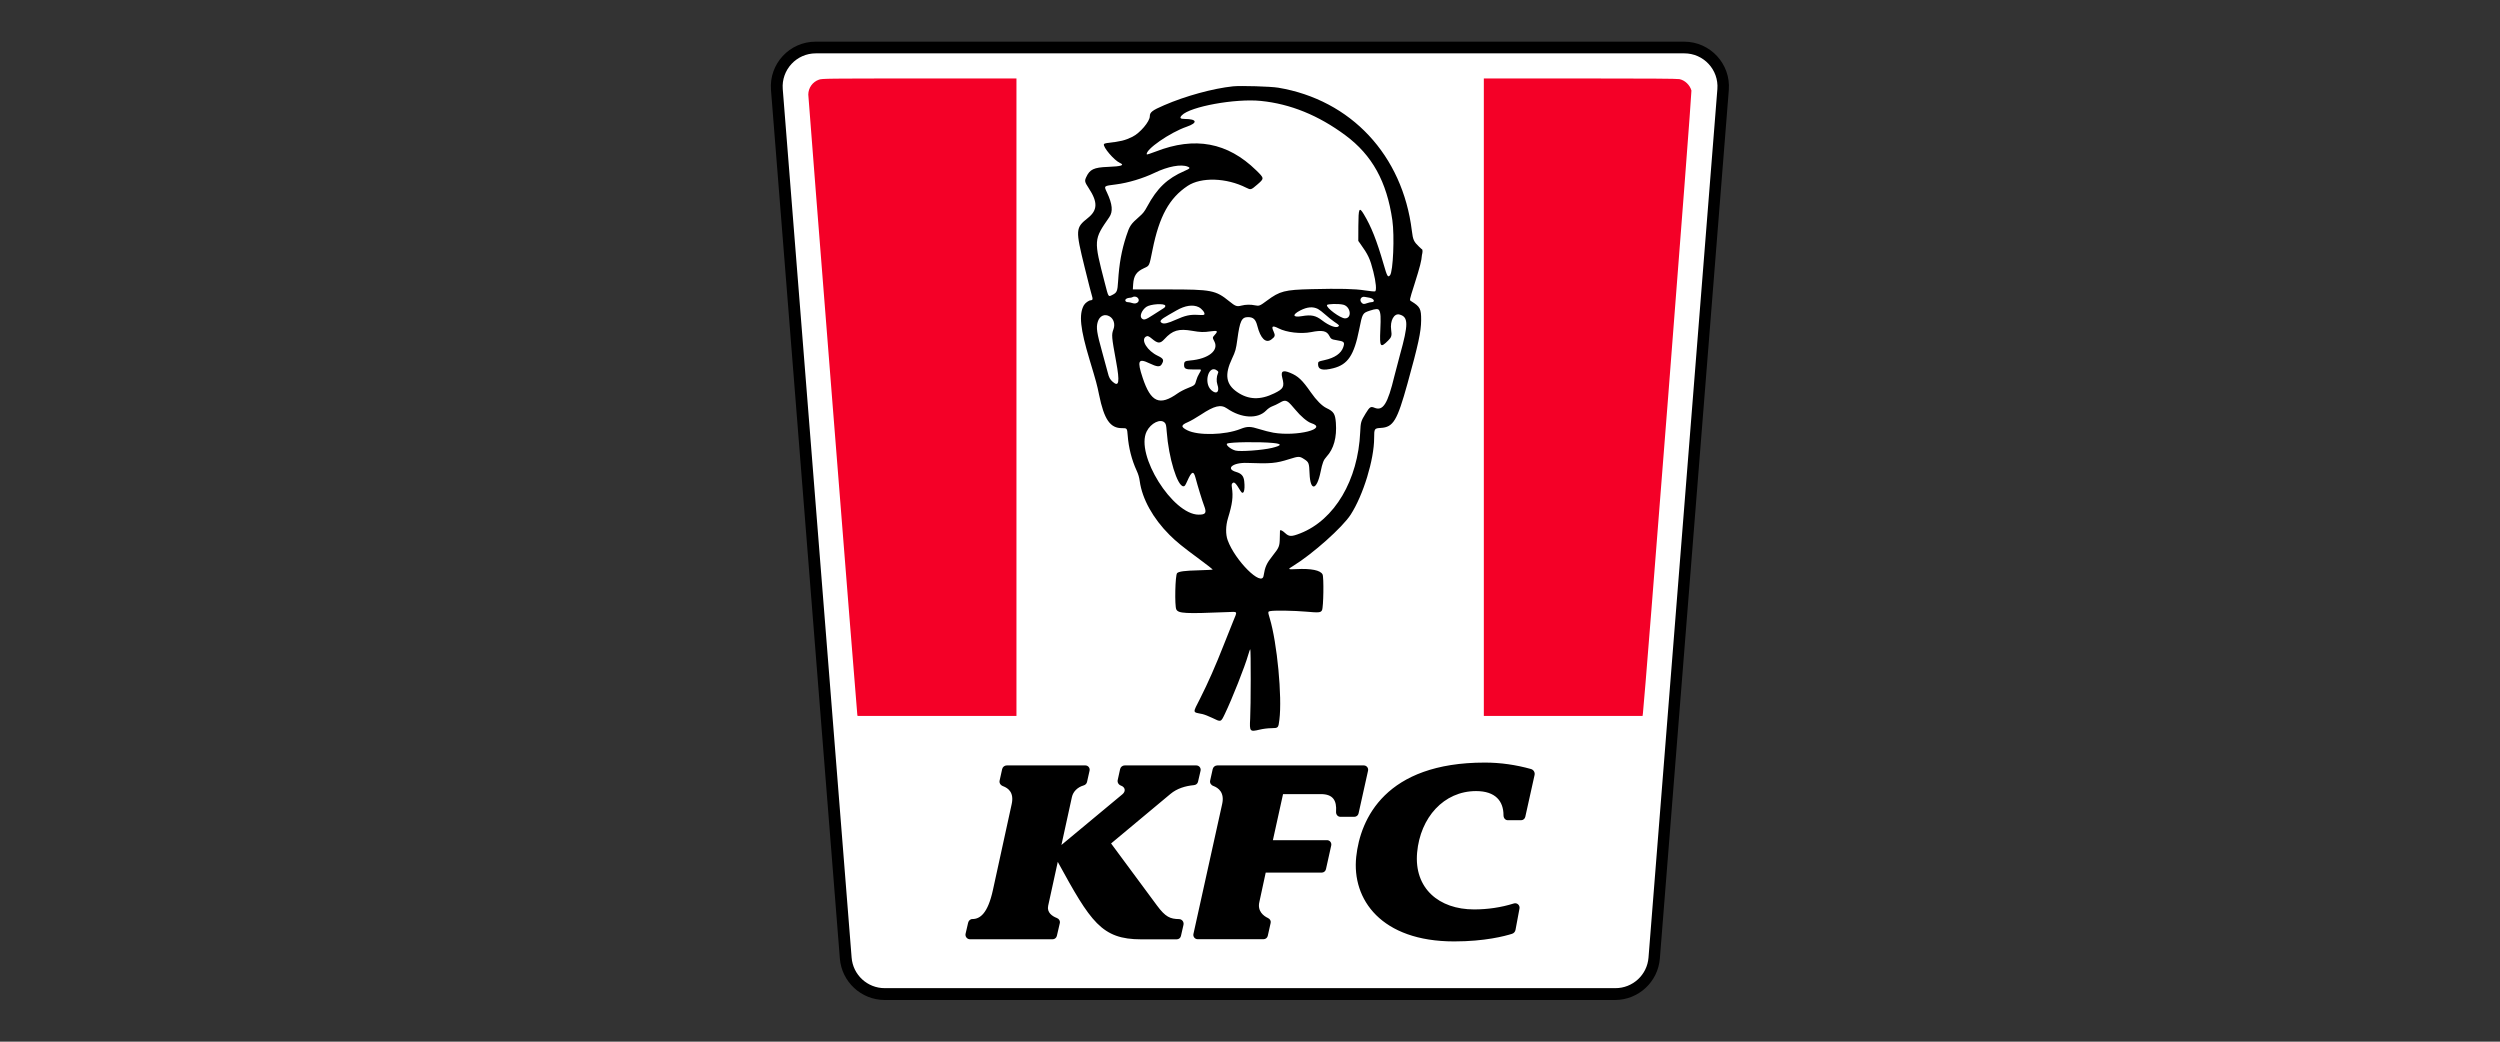 <svg width="120" height="50" viewBox="0 0 120 50" fill="none" xmlns="http://www.w3.org/2000/svg">
<rect x="0" y="0" width="120" height="50" fill="#333333" stroke="none"/>
<path d="M39.159 2C37.901 1.994 36.907 3.065 37.007 4.319L40.313 46.011C40.404 47.131 41.337 47.995 42.461 48H77.529C78.651 47.993 79.582 47.13 79.673 46.011L82.983 4.319C83.08 3.071 82.095 2.003 80.843 2H39.159Z" fill="black"/>
<path d="M80.843 2.561C81.772 2.558 82.506 3.349 82.434 4.276L79.128 45.967C79.062 46.796 78.368 47.434 77.537 47.431H42.469C41.638 47.434 40.944 46.796 40.878 45.967L37.572 4.276C37.5 3.349 38.234 2.558 39.163 2.561H80.843Z" fill="white"/>
<path fill-rule="evenodd" clip-rule="evenodd" d="M41.15 34.298L41.163 34.366H48.79V3.766L44.131 3.767C39.684 3.767 39.465 3.77 39.313 3.823C39.006 3.928 38.8 4.216 38.798 4.541C38.798 4.696 41.128 34.194 41.15 34.298ZM71.224 34.366H78.843L78.86 34.239C78.956 33.484 81.218 4.45 81.189 4.346C81.115 4.081 80.878 3.854 80.616 3.798C80.51 3.775 79.071 3.766 75.844 3.766H71.224V34.366Z" fill="#F40027"/>
<path fill-rule="evenodd" clip-rule="evenodd" d="M61.053 21.5C60.594 21.61 59.529 21.688 59.304 21.627C59.069 21.564 58.804 21.339 58.908 21.291C59.066 21.217 60.455 21.2 61.11 21.263C61.551 21.306 61.532 21.384 61.053 21.5ZM56.002 20.716C56.095 21.98 56.513 23.343 56.806 23.343C56.866 23.343 56.893 23.305 56.988 23.093C57.2 22.614 57.291 22.579 57.386 22.939C57.49 23.334 57.708 24.043 57.794 24.267C57.93 24.62 57.879 24.705 57.533 24.703C56.286 24.699 54.49 21.826 55.038 20.713C55.239 20.306 55.708 20.078 55.907 20.29C55.966 20.353 55.979 20.41 56.002 20.716ZM62.938 20.31C63.779 20.576 62.258 20.961 61.125 20.77C60.962 20.742 60.661 20.666 60.456 20.6C60.019 20.461 59.87 20.46 59.543 20.59C58.807 20.885 57.509 20.916 56.988 20.652C56.672 20.492 56.679 20.406 57.017 20.263C57.14 20.211 57.419 20.051 57.637 19.907C58.297 19.471 58.6 19.399 58.9 19.608C59.58 20.078 60.367 20.122 60.769 19.711C60.87 19.608 60.971 19.539 61.083 19.497C61.174 19.463 61.309 19.399 61.383 19.355C61.621 19.213 61.694 19.204 61.833 19.297C61.887 19.334 62.042 19.499 62.175 19.664C62.43 19.976 62.755 20.252 62.938 20.31ZM58.458 17.927C58.393 18.069 58.382 18.306 58.433 18.452C58.558 18.807 58.395 18.959 58.141 18.726C57.752 18.369 58.025 17.467 58.425 17.791C58.486 17.841 58.49 17.856 58.458 17.927ZM58.113 15.904C58.437 15.857 58.476 15.887 58.322 16.058C58.191 16.203 58.191 16.2 58.29 16.389C58.516 16.821 58.004 17.227 57.139 17.302C56.871 17.326 56.836 17.351 56.836 17.523C56.836 17.698 56.918 17.738 57.264 17.734C57.657 17.73 57.644 17.729 57.644 17.769C57.644 17.788 57.604 17.866 57.556 17.942C57.507 18.017 57.447 18.159 57.421 18.257C57.362 18.484 57.348 18.497 57.005 18.632C56.849 18.693 56.635 18.804 56.532 18.878C55.659 19.499 55.238 19.313 54.847 18.132C54.575 17.311 54.636 17.181 55.173 17.439C55.533 17.612 55.676 17.625 55.758 17.491C55.885 17.283 55.852 17.211 55.57 17.077C55.076 16.842 54.75 16.323 54.996 16.162C55.078 16.108 55.139 16.128 55.291 16.257C55.574 16.496 55.688 16.501 55.89 16.28C56.281 15.852 56.573 15.765 57.229 15.88C57.625 15.949 57.774 15.953 58.113 15.904ZM53.448 15.798C53.347 16.072 53.353 16.148 53.575 17.361C53.755 18.34 53.712 18.593 53.413 18.33C53.281 18.214 53.23 18.121 53.175 17.893C53.151 17.798 53.029 17.349 52.904 16.897C52.646 15.972 52.61 15.729 52.69 15.455C52.776 15.158 53.026 15.043 53.268 15.191C53.459 15.307 53.534 15.562 53.448 15.798ZM66.635 16.343C66.794 16.184 66.815 16.108 66.776 15.837C66.713 15.399 66.914 15.027 67.175 15.097C67.607 15.211 67.61 15.559 67.195 17.046C67.106 17.367 66.987 17.82 66.931 18.052C66.609 19.389 66.385 19.744 65.974 19.572C65.793 19.496 65.745 19.528 65.548 19.851C65.325 20.215 65.311 20.264 65.29 20.741C65.189 23.047 64.059 24.957 62.415 25.6C61.988 25.767 61.876 25.765 61.685 25.586C61.555 25.464 61.449 25.416 61.439 25.474C61.437 25.487 61.433 25.645 61.43 25.827C61.424 26.218 61.397 26.285 61.084 26.678C60.795 27.041 60.721 27.207 60.651 27.642C60.564 28.182 59.285 26.911 58.928 25.93C58.825 25.648 58.831 25.239 58.944 24.869C59.156 24.178 59.198 23.844 59.131 23.398C59.113 23.273 59.118 23.234 59.157 23.195C59.241 23.111 59.313 23.178 59.538 23.555C59.683 23.799 59.774 23.573 59.723 23.098C59.697 22.851 59.59 22.728 59.336 22.654C58.806 22.5 59.174 22.195 59.858 22.22C60.998 22.263 61.245 22.241 61.885 22.038C62.341 21.895 62.378 21.895 62.599 22.038C62.824 22.183 62.84 22.226 62.859 22.73C62.892 23.596 63.204 23.549 63.388 22.651C63.477 22.213 63.531 22.076 63.672 21.924C64.022 21.545 64.174 20.994 64.122 20.293C64.09 19.866 64.018 19.752 63.675 19.59C63.458 19.487 63.186 19.214 62.922 18.835C62.505 18.236 62.312 18.054 61.926 17.895C61.573 17.75 61.468 17.816 61.549 18.13C61.662 18.565 61.612 18.663 61.164 18.881C60.488 19.211 59.921 19.19 59.379 18.815C58.843 18.445 58.773 17.98 59.138 17.211C59.302 16.864 59.328 16.77 59.394 16.284C59.512 15.405 59.6 15.222 59.902 15.222C60.159 15.222 60.271 15.327 60.351 15.641C60.506 16.248 60.754 16.491 61.021 16.298C61.205 16.164 61.222 16.105 61.133 15.913C61.011 15.651 61.076 15.61 61.371 15.761C61.758 15.959 62.448 16.038 62.935 15.941C63.465 15.835 63.683 15.878 63.803 16.114C63.884 16.272 63.914 16.291 64.151 16.328C64.525 16.387 64.558 16.42 64.477 16.664C64.377 16.963 64.068 17.178 63.583 17.284C63.272 17.352 63.267 17.355 63.267 17.49C63.267 17.747 63.495 17.804 64.002 17.674C64.698 17.496 64.996 17.05 65.24 15.82C65.395 15.04 65.401 15.028 65.75 14.912C66.041 14.815 66.155 14.812 66.203 14.9C66.273 15.031 66.284 15.214 66.255 15.848C66.218 16.668 66.258 16.72 66.635 16.343ZM63.618 15.104C63.746 15.22 63.941 15.375 64.052 15.45C64.286 15.607 64.299 15.621 64.24 15.671C64.132 15.76 63.794 15.634 63.465 15.381C63.155 15.142 62.942 15.097 62.49 15.175C62.048 15.252 62.009 15.108 62.415 14.9C62.749 14.729 63.019 14.707 63.261 14.83C63.329 14.865 63.49 14.988 63.618 15.104ZM57.813 15.086C57.798 15.124 57.746 15.129 57.488 15.114C57.118 15.094 56.889 15.145 56.432 15.35C56.074 15.511 55.882 15.557 55.784 15.509C55.624 15.429 55.691 15.345 56.103 15.111C56.235 15.036 56.402 14.941 56.474 14.899C56.881 14.664 57.259 14.608 57.535 14.741C57.688 14.816 57.843 15.008 57.813 15.086ZM64.56 15.282C64.341 15.282 63.647 14.77 63.695 14.644C63.718 14.583 64.258 14.571 64.478 14.626C64.836 14.717 64.907 15.282 64.56 15.282ZM55.806 14.825C55.73 14.871 55.519 15.005 55.336 15.125C54.984 15.355 54.9 15.379 54.799 15.279C54.692 15.171 54.804 14.892 55.018 14.734C55.209 14.592 55.915 14.547 55.934 14.676C55.941 14.728 55.913 14.761 55.806 14.825ZM65.828 14.504C65.789 14.504 65.701 14.524 65.63 14.549C65.465 14.607 65.433 14.605 65.361 14.534C65.23 14.403 65.329 14.214 65.51 14.25C65.568 14.261 65.672 14.28 65.741 14.292C65.957 14.331 66.028 14.504 65.828 14.504ZM54.353 14.548C54.283 14.524 54.188 14.504 54.142 14.504C54.02 14.504 53.971 14.405 54.061 14.341C54.098 14.316 54.168 14.294 54.218 14.294C54.268 14.294 54.329 14.281 54.354 14.265C54.422 14.22 54.537 14.229 54.598 14.284C54.762 14.433 54.58 14.629 54.353 14.548ZM56.857 8.206C56.027 8.567 55.542 9.029 55.065 9.914C54.936 10.152 54.868 10.24 54.698 10.388C54.273 10.76 54.222 10.834 54.06 11.333C53.836 12.022 53.72 12.66 53.669 13.498C53.64 13.98 53.613 14.044 53.398 14.153C53.191 14.257 53.215 14.294 53.025 13.56C52.494 11.506 52.494 11.508 53.245 10.425C53.431 10.158 53.398 9.803 53.137 9.245C52.981 8.913 52.963 8.929 53.576 8.851C54.146 8.779 54.875 8.559 55.421 8.295C56.062 7.986 56.695 7.868 57.011 8C57.149 8.058 57.126 8.089 56.857 8.206ZM66.833 10.57C66.942 11.327 66.87 13.041 66.721 13.212C66.617 13.332 66.585 13.278 66.412 12.678C66.082 11.537 65.82 10.876 65.462 10.282C65.24 9.913 65.206 9.987 65.201 10.848L65.198 11.564L65.287 11.688C65.671 12.221 65.765 12.422 65.919 13.036C66.048 13.546 66.084 13.954 66.003 13.985C65.973 13.997 65.759 13.977 65.528 13.941C65.019 13.862 64.332 13.846 62.953 13.879C61.666 13.91 61.432 13.97 60.815 14.429C60.472 14.684 60.438 14.697 60.248 14.657C60.034 14.611 59.793 14.615 59.586 14.669C59.367 14.726 59.302 14.703 59.005 14.462C58.349 13.93 58.153 13.892 56.077 13.892L54.376 13.891L54.391 13.652C54.417 13.234 54.547 13.04 54.913 12.872C55.181 12.748 55.159 12.794 55.323 11.983C55.645 10.382 56.127 9.507 57.006 8.923C57.656 8.492 58.87 8.53 59.82 9.011C60.037 9.121 60.051 9.117 60.344 8.864C60.693 8.562 60.693 8.563 60.299 8.177C58.925 6.834 57.352 6.541 55.471 7.276C55.243 7.364 55.052 7.426 55.047 7.413C54.961 7.19 56.157 6.359 56.964 6.082C57.505 5.896 57.46 5.711 56.873 5.71C56.646 5.71 56.607 5.661 56.73 5.533C57.129 5.115 59.299 4.721 60.52 4.844C61.939 4.987 63.285 5.534 64.581 6.495C65.864 7.447 66.566 8.717 66.833 10.57ZM55.191 5.581C55.191 5.833 54.718 6.39 54.354 6.567C53.993 6.743 53.798 6.79 53.133 6.866C53.062 6.874 52.997 6.899 52.988 6.922C52.936 7.058 53.478 7.695 53.748 7.816C54.003 7.93 53.837 7.986 53.172 8.011C52.502 8.037 52.308 8.13 52.136 8.507C52.054 8.687 52.065 8.736 52.259 9.032C52.7 9.703 52.689 10.089 52.217 10.464C51.623 10.937 51.618 11.017 52.063 12.83C52.235 13.528 52.395 14.156 52.42 14.224C52.466 14.353 52.445 14.414 52.355 14.414C52.267 14.414 52.085 14.545 52.027 14.65C51.779 15.093 51.851 15.777 52.301 17.271C52.62 18.328 52.658 18.47 52.755 18.946C52.998 20.139 53.289 20.56 53.865 20.551C54.096 20.548 54.104 20.558 54.128 20.89C54.173 21.49 54.321 22.073 54.561 22.595C54.639 22.764 54.683 22.914 54.709 23.104C54.825 23.948 55.349 24.89 56.138 25.676C56.474 26.01 56.74 26.226 57.592 26.856C57.933 27.109 58.212 27.325 58.212 27.337C58.212 27.348 57.906 27.365 57.532 27.375C56.869 27.391 56.582 27.429 56.501 27.511C56.409 27.602 56.377 29.086 56.463 29.252C56.564 29.447 56.884 29.464 58.908 29.381C59.428 29.36 59.4 29.319 59.2 29.803C59.118 30.001 58.911 30.52 58.74 30.956C58.352 31.945 57.986 32.776 57.608 33.524C57.239 34.253 57.228 34.174 57.711 34.274C57.805 34.294 58.017 34.376 58.184 34.457C58.613 34.667 58.598 34.672 58.793 34.268C59.138 33.553 59.758 31.985 59.911 31.442C59.954 31.29 60 31.165 60.013 31.165C60.044 31.165 60.041 33.92 60.008 34.5C59.974 35.117 59.99 35.135 60.462 35.023C60.634 34.982 60.848 34.955 61.024 34.953C61.361 34.948 61.361 34.948 61.411 34.546C61.549 33.448 61.301 30.848 60.948 29.68C60.852 29.36 60.852 29.352 60.987 29.33C61.204 29.294 62.123 29.31 62.685 29.359C63.315 29.415 63.397 29.407 63.457 29.288C63.528 29.148 63.549 27.706 63.483 27.573C63.383 27.372 62.937 27.282 62.228 27.317C61.8 27.338 61.796 27.333 62.08 27.159C63.016 26.582 64.44 25.312 64.833 24.702C65.436 23.767 65.959 22.061 65.959 21.024C65.96 20.573 65.969 20.559 66.28 20.54C66.879 20.504 67.063 20.197 67.559 18.412C68.079 16.54 68.212 15.924 68.215 15.371C68.219 14.823 68.166 14.72 67.746 14.463C67.647 14.402 67.638 14.453 67.894 13.643C68.164 12.787 68.232 12.52 68.253 12.24C68.253 12.24 68.301 12.071 68.271 11.994C68.247 11.93 68.326 12.047 68.123 11.851C67.859 11.597 67.823 11.517 67.769 11.079C67.327 7.449 64.847 4.794 61.353 4.209C60.991 4.149 59.551 4.106 59.184 4.144C58.22 4.246 56.906 4.606 55.881 5.05C55.306 5.298 55.191 5.387 55.191 5.581Z" fill="black"/>
<path d="M72.377 39.371H73.011C73.109 39.371 73.193 39.302 73.214 39.207L73.659 37.202C73.688 37.075 73.612 36.948 73.487 36.913C72.765 36.711 72.021 36.604 71.272 36.604C66.504 36.602 65.294 39.298 65.099 41.123C64.879 43.175 66.299 45.188 69.799 45.188C71.273 45.188 72.234 44.932 72.578 44.823C72.663 44.796 72.728 44.724 72.744 44.636L72.935 43.61C72.965 43.451 72.82 43.319 72.666 43.366C72.046 43.56 71.399 43.653 70.75 43.652C69.078 43.651 67.867 42.648 68.022 40.92C68.173 39.245 69.299 37.972 70.852 37.972C71.787 37.972 72.168 38.459 72.168 39.132C72.168 39.27 72.257 39.371 72.377 39.371ZM50.312 43.476L50.773 41.369C52.353 44.257 52.876 45.088 54.773 45.088H56.483C56.58 45.088 56.664 45.022 56.685 44.928L56.807 44.392C56.838 44.254 56.739 44.12 56.597 44.117C56.169 44.109 55.946 44.021 55.533 43.462L53.332 40.486L56.184 38.107C56.493 37.849 56.893 37.725 57.307 37.687C57.411 37.677 57.485 37.613 57.505 37.524L57.627 36.995C57.657 36.864 57.557 36.74 57.422 36.74H53.986C53.88 36.74 53.788 36.814 53.765 36.918L53.65 37.441C53.624 37.557 53.694 37.669 53.806 37.709C54.01 37.781 54.051 37.98 53.876 38.125L50.948 40.559L51.451 38.261C51.51 37.991 51.727 37.784 52.007 37.703C52.099 37.677 52.16 37.613 52.177 37.535L52.299 36.992C52.328 36.863 52.23 36.74 52.098 36.74L48.326 36.74C48.218 36.74 48.126 36.814 48.103 36.919L47.981 37.469C47.956 37.581 48.021 37.69 48.148 37.737C48.404 37.833 48.681 38.047 48.561 38.596L47.661 42.717C47.416 43.84 47.048 44.114 46.674 44.114C46.57 44.114 46.492 44.196 46.47 44.291L46.348 44.819C46.317 44.955 46.421 45.085 46.56 45.085H50.527C50.624 45.085 50.707 45.017 50.729 44.923L50.871 44.312C50.895 44.21 50.84 44.106 50.73 44.064C50.514 43.982 50.24 43.803 50.312 43.476ZM58.664 38.592L57.285 44.83C57.257 44.96 57.355 45.082 57.487 45.082H60.651C60.748 45.082 60.832 45.015 60.853 44.92L60.992 44.297C61.012 44.205 60.964 44.114 60.864 44.066C60.646 43.964 60.347 43.734 60.449 43.297C60.462 43.24 60.754 41.885 60.754 41.885H63.443C63.541 41.885 63.625 41.817 63.646 41.721L63.899 40.582C63.928 40.451 63.83 40.328 63.696 40.328H61.099L61.586 38.117H63.4C63.987 38.117 64.169 38.425 64.131 38.96C64.121 39.099 64.215 39.207 64.34 39.207H65.008C65.106 39.207 65.19 39.139 65.211 39.044L65.666 36.994C65.695 36.864 65.596 36.74 65.462 36.74L58.431 36.74C58.325 36.74 58.232 36.814 58.209 36.919L58.087 37.469C58.063 37.576 58.124 37.683 58.239 37.725C58.482 37.815 58.787 38.037 58.664 38.592Z" fill="black"/>
</svg>
